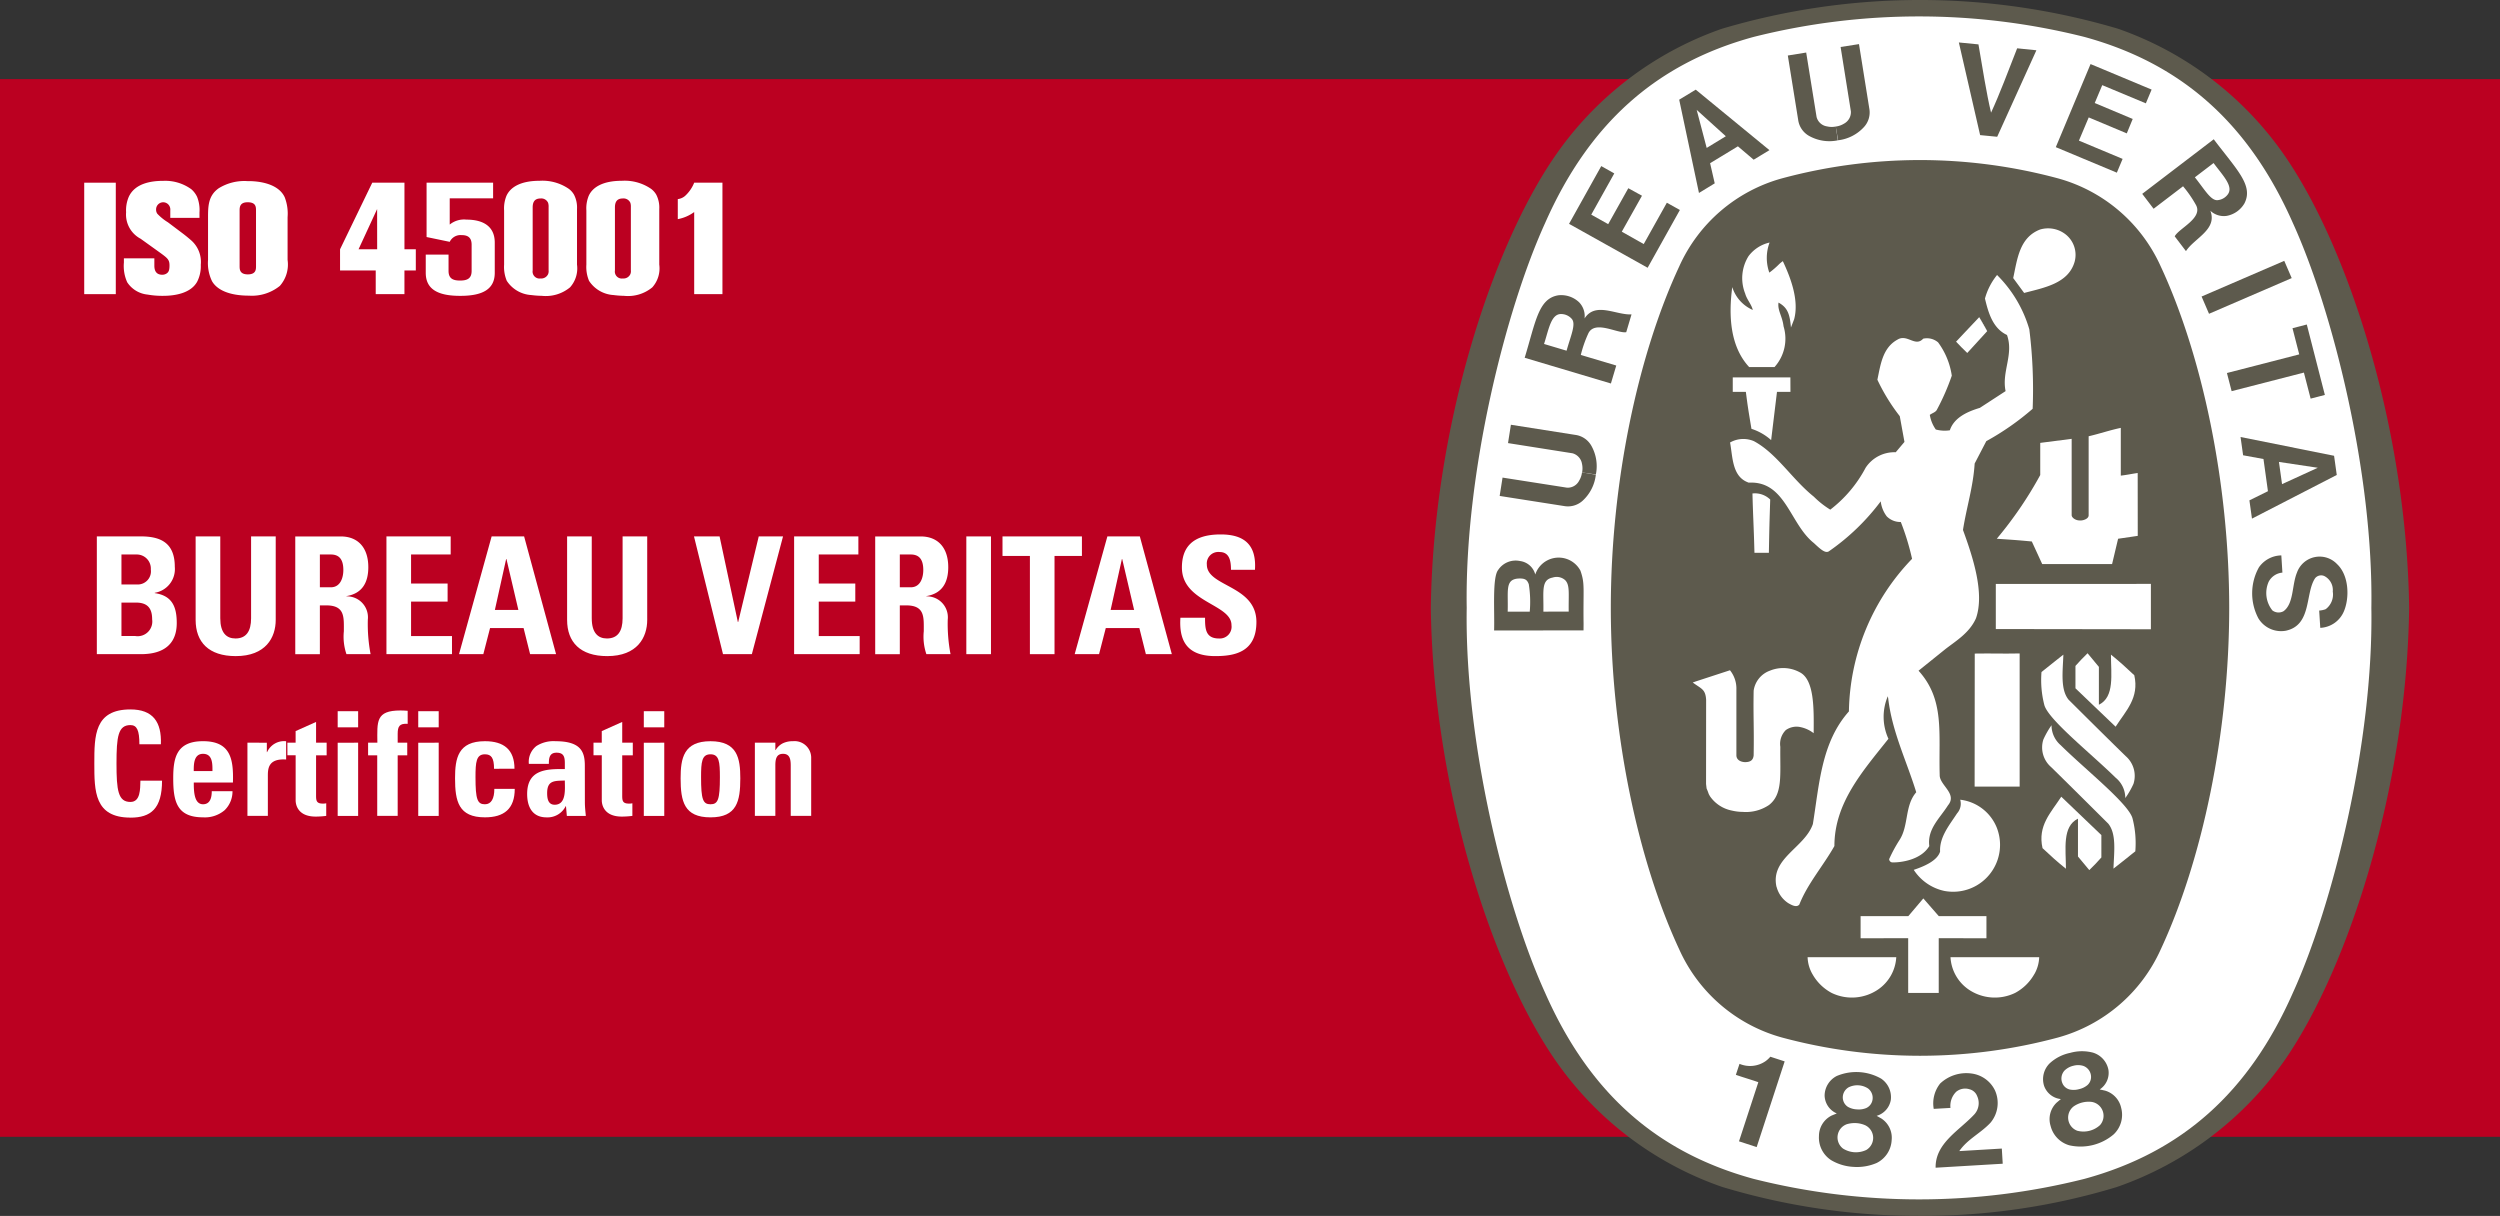 <svg xmlns="http://www.w3.org/2000/svg" width="260" height="126.455" viewBox="0 0 260 126.455">
  <rect x="0" y="0" width="260" height="126.455" fill="#333333" stroke="none"/>
  <g id="Group_3646" data-name="Group 3646" transform="translate(-5 -57.245)">
    <g id="Group_3644" data-name="Group 3644" transform="translate(5 44.54)">
      <rect id="Rectangle_1554" data-name="Rectangle 1554" width="260" height="110" transform="translate(0 20.932)" fill="#bb0021"/>
      <path id="Path_2481" data-name="Path 2481" d="M16.887,106.838c1.087,0,3.784-.137,3.784-3.242,0-1.678-.476-2.85-2.291-3.106v-.034a2.5,2.5,0,0,0,2.088-2.7c0-2.61-1.612-3.167-3.566-3.167H12.36v12.246ZM14.92,96.472H16.5a1.466,1.466,0,0,1,1.475,1.559,1.37,1.37,0,0,1-1.34,1.561H14.92Zm0,5h1.492c1.29,0,1.7.662,1.7,1.747a1.526,1.526,0,0,1-1.765,1.731H14.92Z" transform="translate(-2.289 -26.1)" fill="#fff" fill-rule="evenodd"/>
      <path id="Path_2482" data-name="Path 2482" d="M25.636,94.592v8.514c0,1.353-.51,2.1-1.626,2.1-.937,0-1.578-.591-1.578-2.1V94.592H19.869v8.683c0,2.3,1.355,3.765,4.174,3.765,3.12,0,4.155-1.936,4.155-3.765V94.592Z" transform="translate(0.477 -26.1)" fill="#fff"/>
      <path id="Path_2483" data-name="Path 2483" d="M30,101.765h.661c1.968,0,1.832,1.238,1.832,2.694a5.629,5.629,0,0,0,.271,2.378h2.51a16.882,16.882,0,0,1-.286-3.6,2.18,2.18,0,0,0-2.224-2.411V100.8c1.664-.272,2.273-1.441,2.273-3.005,0-2.085-1.118-3.2-2.865-3.2H27.441v12.246H30Zm0-5.293h1.136c.816,0,1.305.443,1.305,1.612,0,.781-.287,1.8-1.305,1.8H30Z" transform="translate(3.267 -26.1)" fill="#fff" fill-rule="evenodd"/>
      <path id="Path_2484" data-name="Path 2484" d="M41.187,106.838v-1.884H36.931v-3.581h3.8V99.492h-3.8v-3.02h4.12v-1.88H34.37v12.246Z" transform="translate(5.82 -26.1)" fill="#fff"/>
      <path id="Path_2485" data-name="Path 2485" d="M46.058,102.237H43.616l1.171-5.289h.033Zm-3.644,4.6.7-2.715H46.6l.679,2.715h2.7L46.656,94.592H43.278l-3.392,12.246Z" transform="translate(7.852 -26.1)" fill="#fff" fill-rule="evenodd"/>
      <path id="Path_2486" data-name="Path 2486" d="M53.871,94.592v8.514c0,1.353-.51,2.1-1.63,2.1-.932,0-1.578-.591-1.578-2.1V94.592H48.1v8.683c0,2.3,1.357,3.765,4.172,3.765,3.125,0,4.159-1.936,4.159-3.765V94.592Z" transform="translate(10.879 -26.1)" fill="#fff"/>
      <path id="Path_2487" data-name="Path 2487" d="M60.762,106.838h3l3.242-12.246H64.478l-2.138,8.9h-.035l-1.9-8.9H57.744Z" transform="translate(14.431 -26.1)" fill="#fff"/>
      <path id="Path_2488" data-name="Path 2488" d="M72.171,106.838v-1.884H67.916v-3.581h3.8V99.492h-3.8v-3.02h4.12v-1.88H65.353v12.246Z" transform="translate(17.235 -26.1)" fill="#fff"/>
      <path id="Path_2489" data-name="Path 2489" d="M74.076,101.765h.661c1.965,0,1.83,1.238,1.83,2.694a5.651,5.651,0,0,0,.271,2.378H79.35a16.872,16.872,0,0,1-.289-3.6,2.178,2.178,0,0,0-2.224-2.411V100.8c1.664-.272,2.276-1.441,2.276-3.005,0-2.085-1.121-3.2-2.867-3.2H71.516v12.246h2.56Zm0-5.293h1.136c.816,0,1.305.443,1.305,1.612,0,.781-.287,1.8-1.305,1.8H74.076Z" transform="translate(19.505 -26.1)" fill="#fff" fill-rule="evenodd"/>
      <rect id="Rectangle_1555" data-name="Rectangle 1555" width="2.563" height="12.246" transform="translate(100.498 68.492)" fill="#fff"/>
      <path id="Path_2490" data-name="Path 2490" d="M81.19,94.592v2.031h2.85v10.215H86.6V96.623H89.45V94.592Z" transform="translate(23.07 -26.1)" fill="#fff"/>
      <path id="Path_2491" data-name="Path 2491" d="M92.856,102.237H90.414l1.171-5.289h.033Zm-3.647,4.6.7-2.715H93.4l.679,2.715h2.7L93.45,94.592H90.075l-3.4,12.246Z" transform="translate(25.092 -26.1)" fill="#fff" fill-rule="evenodd"/>
      <path id="Path_2492" data-name="Path 2492" d="M102.621,103.55c0-3.849-5.155-3.647-5.155-5.972a1.194,1.194,0,0,1,1.322-1.307c1.037,0,1.188.933,1.188,1.85h2.493c.17-2.559-1.067-3.68-3.562-3.68-3.119,0-4.035,1.524-4.035,3.442,0,3.647,5.156,3.782,5.156,5.99a1.225,1.225,0,0,1-1.289,1.39c-1.408,0-1.461-.987-1.461-2.157H94.716c-.135,2.121.46,3.988,3.63,3.988,1.951,0,4.275-.375,4.275-3.544" transform="translate(28.046 -26.155)" fill="#fff"/>
      <path id="Path_2493" data-name="Path 2493" d="M15.924,118.994c2.125,0,3.287-.936,3.287-3.847H16.962c-.026.858.016,2.215-1.039,2.215-1.281,0-1.448-1.2-1.448-4s.167-3.994,1.448-3.994c.677,0,.933.542.933,1.994H19.09c.092-2.341-.843-3.622-3.167-3.622-3.754,0-3.754,2.745-3.754,5.623,0,2.849,0,5.627,3.754,5.627" transform="translate(-2.359 -21.254)" fill="#fff"/>
      <path id="Path_2494" data-name="Path 2494" d="M24.376,114.454c.074-2.44-.241-4.3-3.109-4.3-2.8,0-3.1,1.78-3.1,3.862,0,2.385.361,4.057,3.1,4.057a3.172,3.172,0,0,0,2.247-.743,2.714,2.714,0,0,0,.816-1.972H22.174c0,.636-.151,1.355-.907,1.355-.931,0-.963-1.355-.963-2.261ZM20.3,113.262c0-.65-.015-1.794.963-1.794,1.013,0,.983,1.059.983,1.794Z" transform="translate(-0.151 -20.365)" fill="#fff" fill-rule="evenodd"/>
      <path id="Path_2495" data-name="Path 2495" d="M23.805,110.309v7.614h2.124v-4.145c0-.757.031-1.842,1.9-1.719v-1.9a1.93,1.93,0,0,0-1.976,1.13h-.03v-.977Z" transform="translate(1.928 -20.365)" fill="#fff"/>
      <path id="Path_2496" data-name="Path 2496" d="M26.844,112.161H27.7v4.687c0,.471.241,1.687,2.081,1.687a8.648,8.648,0,0,0,1.1-.073v-1.312a1.354,1.354,0,0,1-.378.033c-.694,0-.679-.378-.679-.952v-4.07h1.1v-1.312h-1.1v-2.158l-2.127.952v1.206h-.857Z" transform="translate(3.047 -20.905)" fill="#fff"/>
      <path id="Path_2497" data-name="Path 2497" d="M30.664,109.551h2.127v-1.674H30.664Zm2.127,1.6H30.664v7.614h2.127Z" transform="translate(4.455 -21.205)" fill="#fff" fill-rule="evenodd"/>
      <path id="Path_2498" data-name="Path 2498" d="M37.092,107.853c-.256-.019-.5-.033-.751-.033-2.595,0-2.415,1.163-2.4,3.35h-.965v1.312h.95v6.3h2.127v-6.3h.995V111.17h-.995v-.92c0-.77.182-1.1,1.04-1.04Z" transform="translate(5.306 -21.226)" fill="#fff"/>
      <path id="Path_2499" data-name="Path 2499" d="M36.787,109.551h2.128v-1.674H36.787Zm2.128,1.6H36.787v7.614h2.128Z" transform="translate(6.71 -21.205)" fill="#fff" fill-rule="evenodd"/>
      <path id="Path_2500" data-name="Path 2500" d="M45.765,113.021c0-1.991-1.113-2.866-3.073-2.866-2.805,0-3.108,1.78-3.108,3.862,0,2.385.361,4.057,3.108,4.057,1.991,0,3.1-.889,3.1-2.959H43.67c0,1-.315,1.6-.978,1.6-.784,0-.981-.5-.981-2.816,0-1.583.077-2.382.981-2.382.664,0,.947.378.947,1.505Z" transform="translate(7.741 -20.365)" fill="#fff"/>
      <path id="Path_2501" data-name="Path 2501" d="M51.062,112.707c0-1.39-.348-2.551-3.047-2.551a3.311,3.311,0,0,0-1.988.5,2.088,2.088,0,0,0-.787,1.857h2.081c0-.6.063-1.163.8-1.163.769,0,.862.465.862,1.115v.59c-1.976-.031-3.919.073-3.919,2.593,0,1.326.539,2.429,2.017,2.429a2.11,2.11,0,0,0,1.991-1.162h.03l.09,1.01h1.975c-.045-.468-.1-.951-.1-1.416Zm-2.08,1.537c0,.828.194,2.519-1.056,2.519-.694,0-.783-.665-.783-1.207,0-1.359.783-1.267,1.839-1.312" transform="translate(9.76 -20.365)" fill="#fff" fill-rule="evenodd"/>
      <path id="Path_2502" data-name="Path 2502" d="M50.107,112.161h.861v4.687c0,.471.242,1.687,2.081,1.687a8.609,8.609,0,0,0,1.1-.073v-1.312a1.369,1.369,0,0,1-.376.033c-.7,0-.68-.378-.68-.952v-4.07h1.1v-1.312h-1.1v-2.158l-2.127.952v1.206h-.861Z" transform="translate(11.618 -20.905)" fill="#fff"/>
      <path id="Path_2503" data-name="Path 2503" d="M53.93,109.551h2.127v-1.674H53.93Zm2.127,1.6H53.93v7.614h2.127Z" transform="translate(13.026 -21.205)" fill="#fff" fill-rule="evenodd"/>
      <path id="Path_2504" data-name="Path 2504" d="M59.835,118.075c2.744,0,3.1-1.672,3.1-4.057,0-2.081-.3-3.862-3.1-3.862s-3.108,1.78-3.108,3.862c0,2.385.36,4.057,3.108,4.057m0-1.36c-.787,0-.981-.5-.981-2.816,0-1.583.074-2.382.981-2.382s.977.8.977,2.382c0,2.319-.193,2.816-.977,2.816" transform="translate(14.057 -20.365)" fill="#fff" fill-rule="evenodd"/>
      <path id="Path_2505" data-name="Path 2505" d="M64.5,110.309H62.37v7.614H64.5v-5.247c0-.679.12-1.208.8-1.208s.8.53.8,1.208v5.247h2.127v-6.11a1.727,1.727,0,0,0-1.9-1.657,2.341,2.341,0,0,0-1.039.211,1.82,1.82,0,0,0-.757.709H64.5Z" transform="translate(16.136 -20.365)" fill="#fff"/>
      <rect id="Rectangle_1556" data-name="Rectangle 1556" width="15.359" height="4.465" transform="translate(167.141 57.846)" fill="#fff"/>
      <g id="Group_5072" data-name="Group 5072" transform="translate(7.585 12.705)">
        <path id="Path_2506" data-name="Path 2506" d="M159.072,170.995h.152a69.436,69.436,0,0,0,20.305-3,35.513,35.513,0,0,0,17.577-13.343c6.594-9.645,12.58-28.291,12.839-46.862v-.05c-.259-18.564-6.245-37.212-12.839-46.856A35.127,35.127,0,0,0,179.68,47.532a72.442,72.442,0,0,0-41.212,0A35.112,35.112,0,0,0,121.041,60.88c-6.6,9.644-12.582,28.293-12.842,46.856v.05c.26,18.571,6.246,37.217,12.842,46.862a35.066,35.066,0,0,0,17.428,13.323,70.52,70.52,0,0,0,20.453,3.023Z" transform="translate(33.021 -44.54)" fill="#5d5a4d"/>
        <path id="Path_2507" data-name="Path 2507" d="M204.884,107.243c.227,13.985-4.033,30.959-8.146,39.994-4.543,10.319-11.489,16.6-21.7,19.388a70.464,70.464,0,0,1-34.4,0c-10.207-2.79-17.156-9.069-21.7-19.388-4.112-9.035-8.367-26.008-8.138-39.994-.228-13.98,4.027-30.955,8.138-39.992,4.543-10.315,11.491-16.6,21.7-19.39a70.465,70.465,0,0,1,34.4,0c10.207,2.791,17.153,9.075,21.7,19.39,4.113,9.038,8.373,26.013,8.146,39.992" transform="translate(34.153 -44.021)" fill="#fff"/>
        <path id="Path_2508" data-name="Path 2508" d="M153.464,56.127a55.187,55.187,0,0,1,14.26,1.9,16.518,16.518,0,0,1,10.7,9.166c4.294,9.214,7.12,22.479,7.12,35.512s-2.826,26.3-7.12,35.51a16.522,16.522,0,0,1-10.7,9.171,55.185,55.185,0,0,1-14.26,1.895h-.158a55.188,55.188,0,0,1-14.261-1.895,16.525,16.525,0,0,1-10.7-9.171c-4.294-9.213-7.114-22.47-7.114-35.51s2.82-26.3,7.114-35.512a16.521,16.521,0,0,1,10.7-9.166,55.19,55.19,0,0,1,14.261-1.9Z" transform="translate(38.709 -39.481)" fill="#5d5a4d"/>
        <path id="Path_2509" data-name="Path 2509" d="M148.729,68.956a13.7,13.7,0,0,1-.83-1.455" transform="translate(50.354 -34.515)" fill="#fff"/>
        <path id="Path_2510" data-name="Path 2510" d="M135.982,115.6a3.758,3.758,0,0,1-.506-1.764c3.379,0,5.643,0,9.22,0a4.352,4.352,0,0,1-1.906,3.367,4.837,4.837,0,0,1-4.821.342,4.965,4.965,0,0,1-1.987-1.948" transform="translate(44.93 -14.284)" fill="#fff"/>
        <path id="Path_2511" data-name="Path 2511" d="M144.261,113.716l-4.949.006v-2.3l4.962,0,1.562-1.843c.767.889.817.948,1.609,1.843H152.4v2.3l-4.962-.006v5.693h-3.176Z" transform="translate(46.605 -16.143)" fill="#fff"/>
        <path id="Path_2512" data-name="Path 2512" d="M143.162,109.728c1.019-.34,2.449-.927,2.737-1.9-.072-1.527.975-2.755,1.763-3.971a1.507,1.507,0,0,0,.329-1.422,4.683,4.683,0,0,1,3.784,2.859,4.878,4.878,0,0,1-5.452,6.624,5.049,5.049,0,0,1-3.161-2.185" transform="translate(48.286 -19.265)" fill="#fff"/>
        <path id="Path_2513" data-name="Path 2513" d="M138.253,93.322a3.611,3.611,0,0,0-3.057-.149,2.594,2.594,0,0,0-1.7,2.089c-.05,2.791.05,3.652,0,6.718-.05.481-.3.708-.911.708-.51-.024-.886-.277-.884-.718v-6.85a3.024,3.024,0,0,0-.668-1.987l-3.546,1.158-.326.116c.9.665,1.319.684,1.392,1.784l-.007,8.768.055.463.126.306.1.28.126.228a3.612,3.612,0,0,0,2.266,1.487,5.123,5.123,0,0,0,1.149.141,4.291,4.291,0,0,0,2.725-.717c1.46-1.139,1.138-3.139,1.177-6.05a2.024,2.024,0,0,1,.572-1.744,1.926,1.926,0,0,1,1.56-.3,3.348,3.348,0,0,1,1.335.626c.02-2.51.093-5.6-1.48-6.354" transform="translate(41.299 -23.426)" fill="#fff"/>
        <path id="Path_2514" data-name="Path 2514" d="M160.129,104.739c-2.589-2.547-7.072-6.094-7.433-7.6a10.37,10.37,0,0,1-.287-3.4c.747-.592,1.371-1.1,2.276-1.807-.068,1.794-.32,3.617.54,4.683,2.115,2.107,4.038,4.012,5.943,5.873a2.716,2.716,0,0,1,.806,2.882,8.785,8.785,0,0,1-.85,1.478,2.732,2.732,0,0,0-.994-2.11" transform="translate(52.322 -23.848)" fill="#fff"/>
        <path id="Path_2515" data-name="Path 2515" d="M147.58,91.858c1.974-.032,2.616.026,4.67-.013V105.69h-4.683Z" transform="translate(50.209 -23.886)" fill="#fff"/>
        <path id="Path_2516" data-name="Path 2516" d="M154.866,93.149c.5-.547.674-.753,1.26-1.319l1.177,1.419v3.938c1.658-.81,1.254-3.171,1.254-5.215.99.806,1.487,1.263,2.429,2.148.532,2.357-.882,3.7-1.944,5.351l-4.176-3.994Z" transform="translate(53.396 -23.893)" fill="#fff"/>
        <path id="Path_2517" data-name="Path 2517" d="M161.162,89.682l.626-2.636,2.044-.3-.006-6.539c-.786.116-1.113.2-1.757.274V75.516c-1.076.221-2.208.608-3.344.871v8.229c-.013.4-.645.532-.779.526h-.171c-.4,0-.816-.279-.816-.557V76.655l-3.268.421v3.344a40.3,40.3,0,0,1-4.521,6.626c1.764.121,1.891.121,3.645.284l1.082,2.352Z" transform="translate(50.909 -31.016)" fill="#fff"/>
        <path id="Path_2518" data-name="Path 2518" d="M131.678,85.992c-.055-2.168-.144-3.581-.194-5.715a2.286,2.286,0,0,1,1.846.631c-.086,2.718-.086,2.692-.139,5.537h-1.5Z" transform="translate(43.187 -28.956)" fill="#fff"/>
        <path id="Path_2519" data-name="Path 2519" d="M132,77.21c-.355-2.132-.381-2.291-.582-3.847h-1.362v-1.5c2.349-.007,3.646,0,5.994,0l.006,1.5h-1.4l-.608,5.021A5.626,5.626,0,0,0,132,77.21" transform="translate(42.566 -32.612)" fill="#fff"/>
        <path id="Path_2520" data-name="Path 2520" d="M131.835,75.051c-2-2.148-2.149-5.379-1.764-8.3l.007-.009a3.84,3.84,0,0,0,2.13,2.366c-.121-.566-.628-1.095-.789-1.7a4.326,4.326,0,0,1,.345-3.892,3.762,3.762,0,0,1,2.191-1.418,4.575,4.575,0,0,0-.026,3.129,8.951,8.951,0,0,0,1.021-.882,3.224,3.224,0,0,1,.384-.313c.8,1.7,1.708,4.054,1.177,6.04l-.333.862c-.121-1.405-.351-2.076-1.293-2.592-.121.819.4,1.4.524,2.468a4.411,4.411,0,0,1-.942,4.239Z" transform="translate(42.496 -36.873)" fill="#fff"/>
        <path id="Path_2521" data-name="Path 2521" d="M149.461,68.956l-2.073,2.268c-.555-.532-.608-.595-1.164-1.177,1.063-1.113,1.169-1.234,2.406-2.547" transform="translate(49.622 -34.515)" fill="#fff"/>
        <path id="Path_2522" data-name="Path 2522" d="M150.36,66.239c.424-1.964.642-4.229,2.806-5.053a2.956,2.956,0,0,1,2.612.484,2.712,2.712,0,0,1,.974,2.857c-.642,2.281-3.186,2.712-5.254,3.26Z" transform="translate(51.428 -37.32)" fill="#fff"/>
        <path id="Path_2523" data-name="Path 2523" d="M165.229,86.81v4.718L149.1,91.506V86.816Z" transform="translate(50.879 -26.085)" fill="#fff"/>
        <path id="Path_2524" data-name="Path 2524" d="M134.69,128.076c-.652-2.977,2.939-4.054,3.785-6.524.671-4.136.875-8.49,3.748-11.714a23.37,23.37,0,0,1,6.568-15.869,25.693,25.693,0,0,0-1.171-3.831,1.988,1.988,0,0,1-1.462-.586,3.179,3.179,0,0,1-.626-1.562,23.289,23.289,0,0,1-5.413,5.211c-.378.205-.858-.234-1.541-.873-2.511-1.984-2.936-6.486-6.771-6.281-1.741-.592-1.659-2.638-1.944-4.176a2.788,2.788,0,0,1,2.475-.142c2.389,1.279,3.979,3.971,6.239,5.778a9.347,9.347,0,0,0,1.708,1.348,13.319,13.319,0,0,0,3.672-4.351,3.575,3.575,0,0,1,3.135-1.619L148,81.81l-.487-2.676a19.86,19.86,0,0,1-2.329-3.791c.326-1.537.532-3.319,2.087-4.169,1.013-.631,1.849.809,2.675-.1a1.787,1.787,0,0,1,1.553.385,7.714,7.714,0,0,1,1.424,3.462,23.839,23.839,0,0,1-1.556,3.553c-.141.263-.494.342-.731.526a3.656,3.656,0,0,0,.623,1.519,3.519,3.519,0,0,0,1.461.082c.447-1.36,1.906-1.965,3.12-2.332l2.678-1.743c-.425-2.026.869-3.81.144-5.838-1.524-.705-1.964-2.439-2.29-3.788a6.656,6.656,0,0,1,1.261-2.452l.093.1a13.121,13.121,0,0,1,3.258,5.55,50.33,50.33,0,0,1,.348,8.268,27.672,27.672,0,0,1-4.821,3.365L155.3,84.059c-.145,2.411-.853,4.581-1.214,6.91,1.03,2.817,2.266,6.57,1.353,9.18-.684,1.556-2.158,2.4-3.247,3.261l-2.727,2.194c2.74,3.028,2.074,6.458,2.2,10.849-.024,1.062,1.873,1.942.862,3.152-.849,1.352-2.168,2.452-1.944,4.237-.842,1.412-2.86,1.711-3.8,1.7a.35.35,0,0,1-.374-.346,15.506,15.506,0,0,1,1.076-1.985c.974-1.5.524-3.567,1.74-4.966-1-3.258-2.513-6.281-2.916-9.768l-.04-.215a5.471,5.471,0,0,0,.065,4.423c-2.7,3.4-5.62,6.673-5.62,11.154-1.152,2.049-2.793,3.912-3.645,6.081-.292.359-.829.042-1.155-.144a2.875,2.875,0,0,1-1.214-1.7" transform="translate(42.479 -35.851)" fill="#fff"/>
        <path id="Path_2525" data-name="Path 2525" d="M154.437,99.155c2.589,2.547,7.07,6.094,7.437,7.6a10.368,10.368,0,0,1,.284,3.4c-.747.586-1.368,1.1-2.273,1.8.068-1.79.323-3.617-.544-4.683-2.113-2.1-4.03-4.01-5.936-5.876a2.7,2.7,0,0,1-.809-2.873,8.994,8.994,0,0,1,.848-1.484,2.731,2.731,0,0,0,.993,2.11" transform="translate(52.33 -21.616)" fill="#fff"/>
        <path id="Path_2526" data-name="Path 2526" d="M158.638,108.533c-.494.55-.675.75-1.257,1.316l-1.177-1.414V104.5c-1.661.81-1.253,3.165-1.253,5.208-.991-.8-1.487-1.257-2.434-2.143-.529-2.355.886-3.7,1.949-5.349l4.171,3.989Z" transform="translate(52.32 -19.358)" fill="#fff"/>
        <path id="Path_2527" data-name="Path 2527" d="M154.539,115.6a3.793,3.793,0,0,0,.506-1.764c-3.382,0-5.646,0-9.224,0a4.367,4.367,0,0,0,1.9,3.367,4.845,4.845,0,0,0,4.826.342,4.987,4.987,0,0,0,1.988-1.948" transform="translate(49.446 -14.284)" fill="#fff"/>
        <path id="Path_2528" data-name="Path 2528" d="M144.82,132.054c-.043-2.559,2.457-3.854,4.033-5.553a1.738,1.738,0,0,0,.284-1.9,1.145,1.145,0,0,0-.8-.707,1.471,1.471,0,0,0-1.373.26,2.053,2.053,0,0,0-.6,1.681l-1.741.1a3.314,3.314,0,0,1,.672-2.64,3.968,3.968,0,0,1,3.244-1.04A3.153,3.153,0,0,1,150.987,124a3.189,3.189,0,0,1-.464,3.38c-1.036,1.106-2.386,1.7-3.241,2.946l4.423-.264c.034.55.063,1.077.095,1.577Z" transform="translate(48.899 -10.612)" fill="#5d5a4d"/>
        <path id="Path_2529" data-name="Path 2529" d="M135.356,121.525l-.024.082-2.886,8.832-1.837-.6,1.978-6.05.03-.1c-.734-.259-1.616-.511-2.334-.766l.379-1.142a2.827,2.827,0,0,0,2.7-.273,2.79,2.79,0,0,0,.506-.468Z" transform="translate(42.662 -11.141)" fill="#5d5a4d"/>
        <path id="Path_2530" data-name="Path 2530" d="M158.447,128.326a2.543,2.543,0,0,1-2.365.586,1.462,1.462,0,0,1-.363-2.541,2.735,2.735,0,0,1,1.868-.458,1.462,1.462,0,0,1,.861,2.413m-3.865-4.26a1.225,1.225,0,0,1,.171-1.411,1.9,1.9,0,0,1,.918-.5,1.835,1.835,0,0,1,1.043.014,1.221,1.221,0,0,1,.8,1.174,1.132,1.132,0,0,1-.379.825,2.043,2.043,0,0,1-.871.418,2.019,2.019,0,0,1-.971.036,1.122,1.122,0,0,1-.715-.556m6.081,2.523a2.4,2.4,0,0,0-1.685-1.849l-.56-.124a2.066,2.066,0,0,0,.911-2.023,2.321,2.321,0,0,0-1.619-1.807,4.512,4.512,0,0,0-2.372.029,4.443,4.443,0,0,0-2.115,1.08,2.308,2.308,0,0,0-.589,2.347,2.076,2.076,0,0,0,1.745,1.375l-.435.368a2.365,2.365,0,0,0-.634,2.419,2.8,2.8,0,0,0,1.955,2.023,5.313,5.313,0,0,0,4.6-1.133,2.8,2.8,0,0,0,.8-2.705" transform="translate(52.369 -11.314)" fill="#5d5a4d"/>
        <path id="Path_2531" data-name="Path 2531" d="M141.226,130.252a2.524,2.524,0,0,1-2.431-.148,1.461,1.461,0,0,1,.407-2.531,2.9,2.9,0,0,1,.973-.112,2.733,2.733,0,0,1,.95.23,1.459,1.459,0,0,1,.1,2.561m-2.422-5.216a1.217,1.217,0,0,1,.586-1.3,2.042,2.042,0,0,1,2.013.121,1.226,1.226,0,0,1,.422,1.363,1.139,1.139,0,0,1-.606.674,2.025,2.025,0,0,1-.958.141,2.076,2.076,0,0,1-.935-.256,1.159,1.159,0,0,1-.521-.744m5.054,4.218a2.385,2.385,0,0,0-1.057-2.264l-.5-.284a2.084,2.084,0,0,0,1.473-1.664,2.327,2.327,0,0,0-1.007-2.205,5.221,5.221,0,0,0-4.613-.277,2.314,2.314,0,0,0-1.266,2.064,2.087,2.087,0,0,0,1.266,1.833l-.532.218A2.375,2.375,0,0,0,136.3,128.8a2.789,2.789,0,0,0,1.266,2.514,5.069,5.069,0,0,0,2.336.7,5.173,5.173,0,0,0,2.4-.407,2.808,2.808,0,0,0,1.557-2.349" transform="translate(45.287 -10.658)" fill="#5d5a4d"/>
        <rect id="Rectangle_1557" data-name="Rectangle 1557" width="9.365" height="1.955" transform="translate(221.379 30.839) rotate(-23.343)" fill="#5d5a4d"/>
        <path id="Path_2532" data-name="Path 2532" d="M148.638,57.249l-2.212-9.635,2.039.2c.411,2.386.829,5.094,1.31,7.1.872-1.87,1.832-4.439,2.714-6.692l2,.205-4.076,8.995Z" transform="translate(49.71 -43.198)" fill="#5d5a4d"/>
        <path id="Path_2533" data-name="Path 2533" d="M124.369,58.863,122.277,62.6l-1.762-.987,2.395-4.287-1.354-.763-3.35,6.005,8.172,4.569,3.354-6.009-1.354-.756-2.406,4.3-2.281-1.288,2.1-3.739Z" transform="translate(37.39 -39.289)" fill="#5d5a4d"/>
        <path id="Path_2534" data-name="Path 2534" d="M120.539,90.514l-2.615.006h-.019c.045-2.082-.279-3.3.963-3.544a1.331,1.331,0,0,1,1.284.253c.527.51.361,1.36.386,3.286m-4.046.006-2.3,0c.069-2.152-.286-3.294,1.024-3.439.779-.057,1,.121,1.171.586a11.607,11.607,0,0,1,.1,2.85m5.282-4.239a2.564,2.564,0,0,0-4.708.379,1.89,1.89,0,0,0-1.573-1.4,2.183,2.183,0,0,0-2.291.934c-.618.8-.352,4.281-.418,6.287l9.3-.009.006-.681c-.052-3.7.158-4.142-.319-5.508" transform="translate(35.022 -26.909)" fill="#5d5a4d"/>
        <path id="Path_2535" data-name="Path 2535" d="M172.653,68.415l1.487-.383,1.879,7.325-1.48.383-.7-2.708-7.517,1.933-.488-1.889,7.518-1.937Z" transform="translate(58.182 -34.283)" fill="#5d5a4d"/>
        <path id="Path_2536" data-name="Path 2536" d="M139.246,57.473a4.323,4.323,0,0,1-2.978-.453,2.267,2.267,0,0,1-1.148-1.678l-1.076-6.689,1.911-.31,1.079,6.693a1.318,1.318,0,0,0,1.1.99,2.1,2.1,0,0,0,.9.01" transform="translate(44.304 -42.879)" fill="#5d5a4d"/>
        <path id="Path_2537" data-name="Path 2537" d="M137.756,57.735a4.318,4.318,0,0,0,2.679-1.363A2.245,2.245,0,0,0,141,54.419l-1.07-6.686-1.911.3,1.069,6.7a1.359,1.359,0,0,1-.731,1.281,2.129,2.129,0,0,1-.843.292" transform="translate(45.82 -43.146)" fill="#5d5a4d"/>
        <path id="Path_2538" data-name="Path 2538" d="M171.133,81.078l-.322-2.309,4.04.606h.016l-.009,0,.009,0h-.016Zm5.412-2.949-9.727-1.952.266,1.9,2.118.389.464,3.347-1.927.952.266,1.9,8.818-4.541Z" transform="translate(58.614 -30.728)" fill="#5d5a4d"/>
        <path id="Path_2539" data-name="Path 2539" d="M174.767,90.473l.174-.029.216-.053.152-.055a1.908,1.908,0,0,0,.734-1.829,1.639,1.639,0,0,0-.873-1.61.81.81,0,0,0-.961.218c-1.059,1.566-.323,4.886-3.05,5.465a2.763,2.763,0,0,1-2.843-1.27,5.552,5.552,0,0,1,.05-5.328,2.9,2.9,0,0,1,2.326-1.235l.112,1.79a1.786,1.786,0,0,0-1.428.95,2.889,2.889,0,0,0,.389,2.984,1.067,1.067,0,0,0,1.152.082c1.083-.779.863-2.715,1.4-4.015a2.5,2.5,0,0,1,4.172-.885c1.243,1.169,1.306,3.477.724,4.879a2.807,2.807,0,0,1-2.471,1.75l-.113-1.8Z" transform="translate(58.981 -26.985)" fill="#5d5a4d"/>
        <path id="Path_2540" data-name="Path 2540" d="M123.183,78.978a4.321,4.321,0,0,1-1.353,2.689,2.267,2.267,0,0,1-1.948.57l-6.7-1.05.3-1.908,6.693,1.047a1.331,1.331,0,0,0,1.28-.741,2.065,2.065,0,0,0,.289-.848" transform="translate(35.198 -29.609)" fill="#5d5a4d"/>
        <path id="Path_2541" data-name="Path 2541" d="M122.925,80.459a4.325,4.325,0,0,0-.465-2.978,2.256,2.256,0,0,0-1.679-1.138l-6.692-1.054-.3,1.908,6.692,1.057a1.361,1.361,0,0,1,1,1.095,2.181,2.181,0,0,1,.012.9" transform="translate(35.46 -31.115)" fill="#5d5a4d"/>
        <path id="Path_2542" data-name="Path 2542" d="M129.038,57.09,128,53.139l-.013-.02.007.01v-.013l.006.019,3.03,2.74ZM127.9,51.03l-1.721,1.044,2.056,9.7,1.639-1-.48-2.095,2.892-1.756,1.638,1.392,1.641-.993Z" transform="translate(40.872 -41.706)" fill="#5d5a4d"/>
        <path id="Path_2543" data-name="Path 2543" d="M161.442,54.886l-3.949-1.658.781-1.858,4.534,1.892.6-1.43-6.35-2.654-3.614,8.641,6.348,2.654.6-1.433-4.544-1.9,1.019-2.414,3.959,1.661Z" transform="translate(52.775 -42.515)" fill="#5d5a4d"/>
        <path id="Path_2544" data-name="Path 2544" d="M119.353,71.682l-2.345-.7c.513-1.6.741-3.211,1.868-3.11a1.473,1.473,0,0,1,1.031.52c.437.547-.126,1.743-.555,3.287m1.87-3.35a2.065,2.065,0,0,0-.575-1.691,2.715,2.715,0,0,0-2.138-.721c-2.085.323-2.363,2.718-3.515,6.5l8.967,2.675.557-1.868-3.537-1.056-.149-.049a12.29,12.29,0,0,1,.76-2.189c.648-1.487,3.021-.026,3.962-.171l.552-1.853c-1.606.088-3.752-1.345-4.884.421" transform="translate(35.988 -35.209)" fill="#5d5a4d"/>
        <path id="Path_2545" data-name="Path 2545" d="M168.54,60.431a1.48,1.48,0,0,1-1.027.527c-.7.032-1.336-1.129-2.339-2.379l1.945-1.484c1,1.35,2.165,2.484,1.421,3.336m-1.4-5.81L159.7,60.3l1.182,1.55,2.936-2.24.126-.1a12.033,12.033,0,0,1,1.323,1.909c.823,1.392-1.756,2.458-2.188,3.3l1.169,1.537c.873-1.35,3.294-2.24,2.536-4.2a2.052,2.052,0,0,0,1.707.533,2.7,2.7,0,0,0,1.839-1.3c.961-1.872-.81-3.505-3.192-6.666" transform="translate(55.507 -40.139)" fill="#5d5a4d"/>
      </g>
    </g>
    <g id="Group_3645" data-name="Group 3645" transform="translate(13.763 76.048)">
      <path id="Path_2546" data-name="Path 2546" d="M11.4,79.3V67.709h3.283V79.3Z" transform="translate(-11.404 -67.512)" fill="#fff"/>
      <path id="Path_2547" data-name="Path 2547" d="M22.031,78.069c-.673,1.2-2.314,1.46-3.544,1.46a8.776,8.776,0,0,1-1.609-.131,2.867,2.867,0,0,1-2.117-1.279,4.115,4.115,0,0,1-.345-2.051v-.443h3.168V76.4c0,.524.2.935.821.935a.8.8,0,0,0,.427-.115c.245-.148.327-.361.327-.853,0-.591-.2-.755-.967-1.314l-2.035-1.46a2.848,2.848,0,0,1-1.511-2.757,3.556,3.556,0,0,1,.279-1.609c.64-1.378,2.265-1.657,3.595-1.657a4.625,4.625,0,0,1,2.905.87,2.383,2.383,0,0,1,.606.8,3.707,3.707,0,0,1,.246,1.624v.557H19.241v-.77a.772.772,0,0,0-.049-.378.738.738,0,0,0-1.427.279A.706.706,0,0,0,17.9,71a5.407,5.407,0,0,0,1.1.885l1.593,1.2c.278.212.557.442.82.672a2.989,2.989,0,0,1,1,2.544A3.534,3.534,0,0,1,22.031,78.069Z" transform="translate(-10.294 -67.565)" fill="#fff"/>
      <path id="Path_2548" data-name="Path 2548" d="M28.279,78.487A4.623,4.623,0,0,1,25.062,79.5c-2.117,0-3.347-.639-3.84-1.509a4.314,4.314,0,0,1-.411-2.215V71.413c0-1.214.016-2.314,1.115-3.084a5.067,5.067,0,0,1,3-.739c.148,0,3.037-.1,3.858,1.675a4.73,4.73,0,0,1,.3,2.083v4.432A3.361,3.361,0,0,1,28.279,78.487ZM25.8,70.642c0-.378-.016-.854-.87-.854-.82,0-.836.525-.836.87V76.42c0,.327,0,.869.853.869.87,0,.854-.542.854-.887Z" transform="translate(-7.938 -67.556)" fill="#fff"/>
      <path id="Path_2550" data-name="Path 2550" d="M43.673,76.834V79.3H40.686V76.834h-3.71v-2.2l3.349-6.926h3.349v6.926h1.181v2.2ZM40.832,70.45,38.9,74.635h1.936Z" transform="translate(-10.374 -67.512)" fill="#fff"/>
      <path id="Path_2551" data-name="Path 2551" d="M50.172,78.644a3.96,3.96,0,0,1-2.937.885,9.8,9.8,0,0,1-1.1-.082,3.273,3.273,0,0,1-2.544-1.477,3.749,3.749,0,0,1-.279-1.69v-5.63a3.47,3.47,0,0,1,.246-1.526c.394-.87,1.429-1.56,3.447-1.56a4.843,4.843,0,0,1,3.035.837,1.98,1.98,0,0,1,.542.608,2.917,2.917,0,0,1,.312,1.493V76.28A2.957,2.957,0,0,1,50.172,78.644ZM47.94,70.306a1.364,1.364,0,0,0-.049-.443.771.771,0,0,0-.787-.46c-.64,0-.821.394-.821.936v6.548a.725.725,0,0,0,.821.837.782.782,0,0,0,.787-.46.811.811,0,0,0,.049-.394Z" transform="translate(0.352 -67.565)" fill="#fff"/>
      <path id="Path_2552" data-name="Path 2552" d="M56.424,78.644a3.96,3.96,0,0,1-2.937.885,9.8,9.8,0,0,1-1.1-.082,3.273,3.273,0,0,1-2.544-1.477,3.749,3.749,0,0,1-.279-1.69v-5.63a3.47,3.47,0,0,1,.246-1.526c.394-.87,1.429-1.56,3.447-1.56a4.843,4.843,0,0,1,3.035.837,2,2,0,0,1,.542.608,2.917,2.917,0,0,1,.312,1.493V76.28A2.957,2.957,0,0,1,56.424,78.644Zm-2.232-8.338a1.364,1.364,0,0,0-.049-.443.772.772,0,0,0-.788-.46c-.639,0-.82.394-.82.936v6.548a.725.725,0,0,0,.82.837.783.783,0,0,0,.788-.46.811.811,0,0,0,.049-.394Z" transform="translate(2.655 -67.565)" fill="#fff"/>
      <path id="Path_2553" data-name="Path 2553" d="M58.218,79.3V70.762a4.17,4.17,0,0,1-1.706.738V69.415a1.385,1.385,0,0,0,.77-.343,3.746,3.746,0,0,0,.936-1.363h2.938V79.3Z" transform="translate(5.215 -67.512)" fill="#fff"/>
      <path id="Path_8239" data-name="Path 8239" d="M7.719-10.271V-11.9H.8v5.651l2.407.5a1.247,1.247,0,0,1,1.225-.7c.6,0,1.053.2,1.053,1v2.726c0,.8-.473,1-1.2,1s-1.2-.2-1.2-1v-1.7H.714v1.895C.714-.8,2-.132,4.281-.132h.043C6.6-.132,7.891-.8,7.891-2.526V-5.667c0-1.729-1.246-2.393-2.944-2.393a2.356,2.356,0,0,0-1.74.515v-2.726Z" transform="translate(34.801 12.097)" fill="#fff"/>
    </g>
  </g>
</svg>
